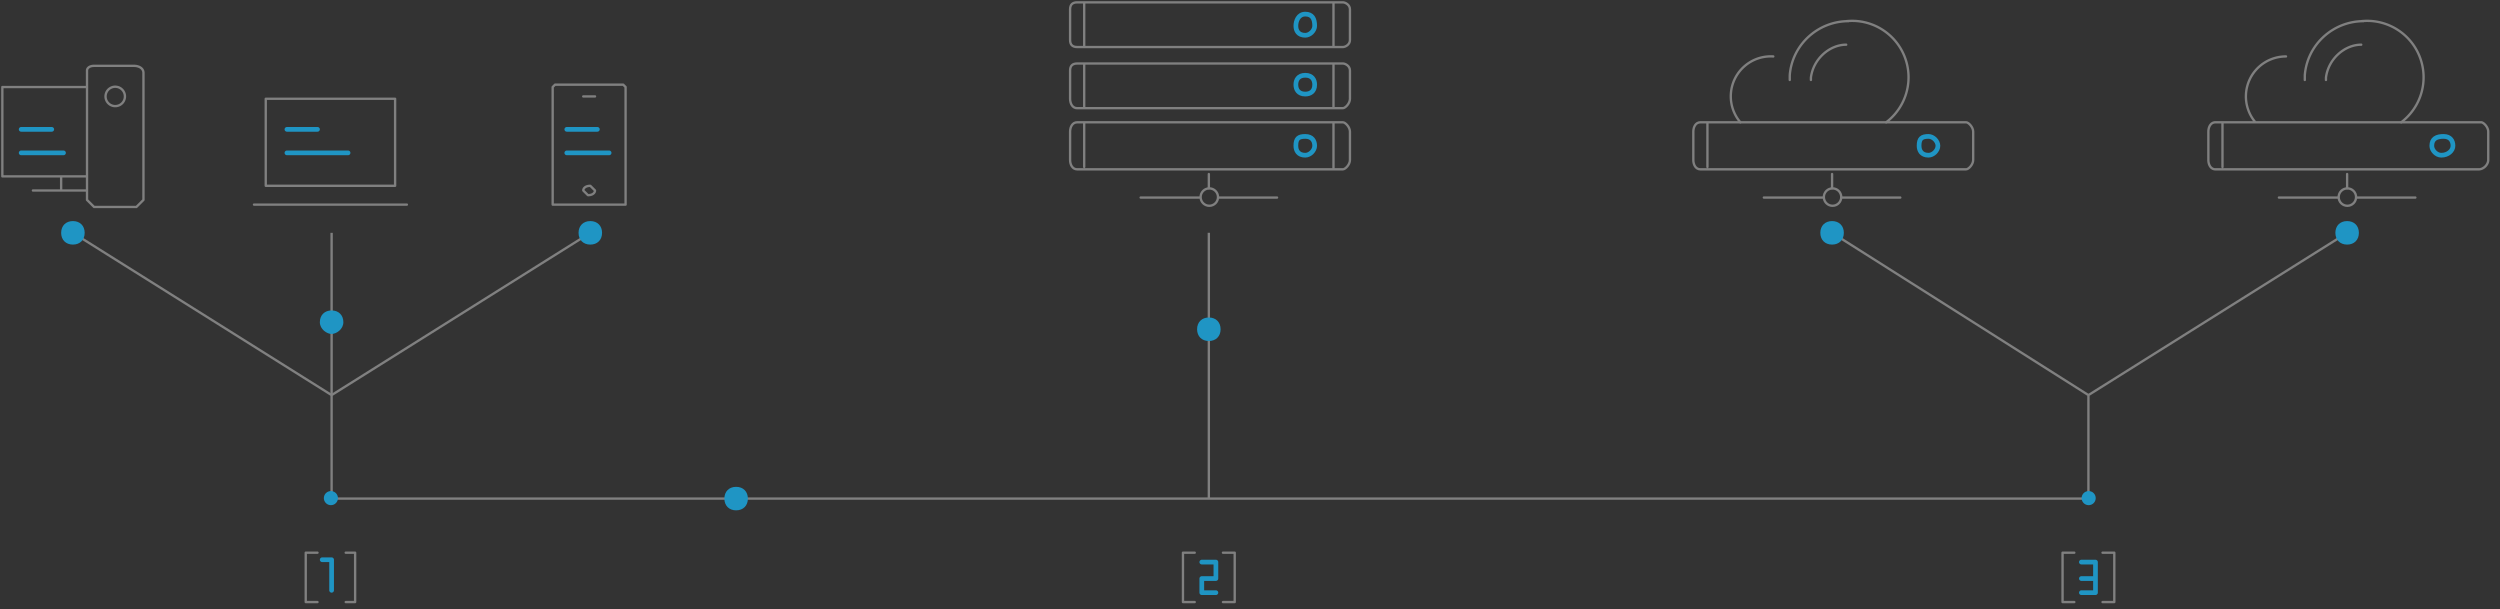 <svg xmlns="http://www.w3.org/2000/svg" xml:space="preserve" id="Layer_1" x="0" y="0" style="enable-background:new 0 0 1063.1 259" version="1.1" viewBox="0 0 1063 259"><rect x="0" y="0" width="1063" height="259" fill="#333333" stroke="none"/><style>.balancing0,.balancing1{fill:none;stroke:gray;stroke-linecap:round;stroke-linejoin:round;stroke-miterlimit:10}.balancing1{fill:#fff;stroke:#1f95c4;stroke-width:2}.balancing2,.balancing3{fill:none;stroke:gray;stroke-miterlimit:10}.balancing3{stroke:#1f95c4;stroke-width:2;stroke-linecap:round;stroke-linejoin:round}.balancing4{fill:#1f95c4}</style><path d="M113 42h55v37h-55V42zm-5 45h65" class="balancing0"/><path id="svg-concept" d="M122 55h13m-13 10h26m93-10h13m-13 10h18M9 55h13M9 65h18" class="balancing1"/><circle cx="514.2" cy="83.8" r="3.7" class="balancing0"/><path d="M514 74v6m-29 4h25m8 0h25" class="balancing0"/><circle cx="779.2" cy="83.8" r="3.7" class="balancing0"/><path d="M779 74v6m-29 4h25m8 0h25m-47-50v-2c1-13 12-23 25-23h-1a24 24 0 0 1 17 43" class="balancing0"/><path d="M785 19c-7 0-14 6-15 14v1m-16-10a17 17 0 0 0-14 28M37 75H1V37h36M26 75v6m11 0H14m43-53H40c-2 0-3 1-3 2v55l3 3h18l3-3V31c0-2-2-3-4-3z" class="balancing0"/><path d="M50 37a4 4 0 1 1-2 8 4 4 0 1 1 2-8zm185 50V37l1-1h29l1 1v50h-31m13-46h5" class="balancing0"/><path d="M253 81c0 1-1 2-3 2l-2-2c0-1 1-2 3-2l2 2z" class="balancing0"/><path d="M141 212h747M141 99v69" class="balancing2"/><path d="M130 256v-21m0 0h5m-5 21h5m12-21h4m0 0v21m0 0h-4" class="balancing0"/><path id="svg-concept" d="M141 251v-13m0 0h-4" class="balancing3"/><path d="M877 256v-21m0 0h5m-5 21h5m12-21h5m0 0v21m0 0h-5" class="balancing0"/><path id="svg-concept" d="M891 252v-13m-6 7h6m0-7h-6m0 13h6" class="balancing3"/><path d="M503 256v-21m0 0h5m-5 21h5m12-21h5m0 0v21m0 0h-5" class="balancing0"/><path id="svg-concept" d="M517 246v-7m-6 7h6m0-7h-6m0 7v6m0 0h6" class="balancing3"/><path d="M141 168v44M251 99l-110 69m373-69v113m374-44v44M31 99l110 69m857-69-110 69M779 99l109 69" class="balancing2"/><path d="M574 17c0 2-2 3-3 3H458c-2 0-3-1-3-3V4c0-2 1-3 3-3h113c1 0 3 1 3 3v13h0zM461 1v19M567 1v19" class="balancing0"/><path id="svg-concept" d="M559 11c0 2-2 4-4 4-3 0-4-2-4-4s1-5 4-5 4 2 4 5z" class="balancing3"/><path d="M574 42c0 2-2 4-3 4H458c-2 0-3-2-3-4V30c0-2 1-3 3-3h113c1 0 3 1 3 3v12h0zM461 27v19m106-19v19" class="balancing0"/><path id="svg-concept" d="M559 36c0 3-2 4-4 4-3 0-4-2-4-4s1-4 4-4 4 2 4 4z" class="balancing3"/><path d="M574 68c0 2-2 4-3 4H458c-2 0-3-2-3-4V56c0-2 1-4 3-4h113c1 0 3 2 3 4v12h0zM461 52v19m106-19v20" class="balancing0"/><path id="svg-concept" d="M559 62c0 2-2 4-4 4-3 0-4-2-4-4 0-3 1-4 4-4s4 2 4 4z" class="balancing3"/><path d="M839 68c0 2-2 4-3 4H723c-2 0-3-2-3-4V56c0-2 1-4 3-4h113c1 0 3 2 3 4v12zM726 52v19" class="balancing0"/><path id="svg-concept" d="M824 62c0 2-2 4-4 4-3 0-4-2-4-4 0-3 1-4 4-4 2 0 4 2 4 4z" class="balancing3"/><circle cx="998.1" cy="83.8" r="3.7" class="balancing0"/><path d="M998 74v6m-29 4h25m8 0h25m-47-50v-2c1-13 12-23 25-23h-1a24 24 0 0 1 17 43" class="balancing0"/><path d="M1004 19c-7 0-14 6-15 14v1m-17-10a17 17 0 0 0-13 28m99 16c0 2-2 4-4 4H942c-2 0-3-2-3-4V56c0-2 1-4 3-4h113c1 0 3 2 3 4v12h0zM945 52v19" class="balancing0"/><path id="svg-concept" d="M1043 62c0 2-2 4-5 4-2 0-4-2-4-4 0-3 2-4 5-4s4 2 4 4z" class="balancing3"/><circle id="svg-ico" cx="140.7" cy="211.8" r="3" class="balancing4"/><circle id="svg-ico" cx="888.1" cy="211.8" r="3" class="balancing4"/><g><path id="svg-ico" d="M36 99c0 3-2 5-5 5s-5-2-5-5 2-5 5-5 5 2 5 5z" class="balancing4"/><animateMotion fill="remove" accumulate="none" additive="replace" begin="0s" calcMode="paced" dur="4s" path="M0 0 105 66 0 0" repeatCount="indefinite" restart="always"/></g><g><path id="svg-ico" d="M146 137c0 3-3 5-5 5s-5-2-5-5 2-5 5-5 5 2 5 5z" class="balancing4"/><animateMotion fill="remove" accumulate="none" additive="replace" begin="0s" calcMode="paced" dur="3s" path="M0, 67 0 -35 0 67" repeatCount="indefinite" restart="always"/></g><g><path id="svg-ico" d="M256 99c0 3-2 5-5 5s-5-2-5-5 2-5 5-5 5 2 5 5z" class="balancing4"/><animateMotion fill="remove" accumulate="none" additive="replace" begin="0s" calcMode="paced" dur="3s" path="M0 0 -105 66 0 0" repeatCount="indefinite" restart="always"/></g><g><path id="svg-ico" d="M318 212c0 3-2 5-5 5s-5-2-5-5 2-5 5-5 5 2 5 5z" class="balancing4"/><animateMotion fill="remove" accumulate="none" additive="replace" begin="0s" calcMode="paced" dur="12s" path="M570, 0 -165 0 570 0" repeatCount="indefinite" restart="always"/></g><g><path id="svg-ico" d="M519 140c0 3-2 5-5 5s-5-2-5-5 2-5 5-5 5 2 5 5z" class="balancing4"/><animateMotion fill="remove" accumulate="none" additive="replace" begin="0s" calcMode="paced" dur="4s" path="M0, 67 0 -35 0 67" repeatCount="indefinite" restart="always"/></g><g><path id="svg-ico" d="M784 99c0 3-2 5-5 5s-5-2-5-5 2-5 5-5 5 2 5 5z" class="balancing4"/><animateMotion fill="remove" accumulate="none" additive="replace" begin="0s" calcMode="paced" dur="3s" path="M0 0 105 66 0 0" repeatCount="indefinite" restart="always"/></g><g><path id="svg-ico" d="M1003 99c0 3-2 5-5 5s-5-2-5-5 2-5 5-5 5 2 5 5z" class="balancing4"/><animateMotion fill="remove" accumulate="none" additive="replace" begin="0s" calcMode="paced" dur="4s" path="M0 0 -105 66 0 0" repeatCount="indefinite" restart="always"/></g></svg>
